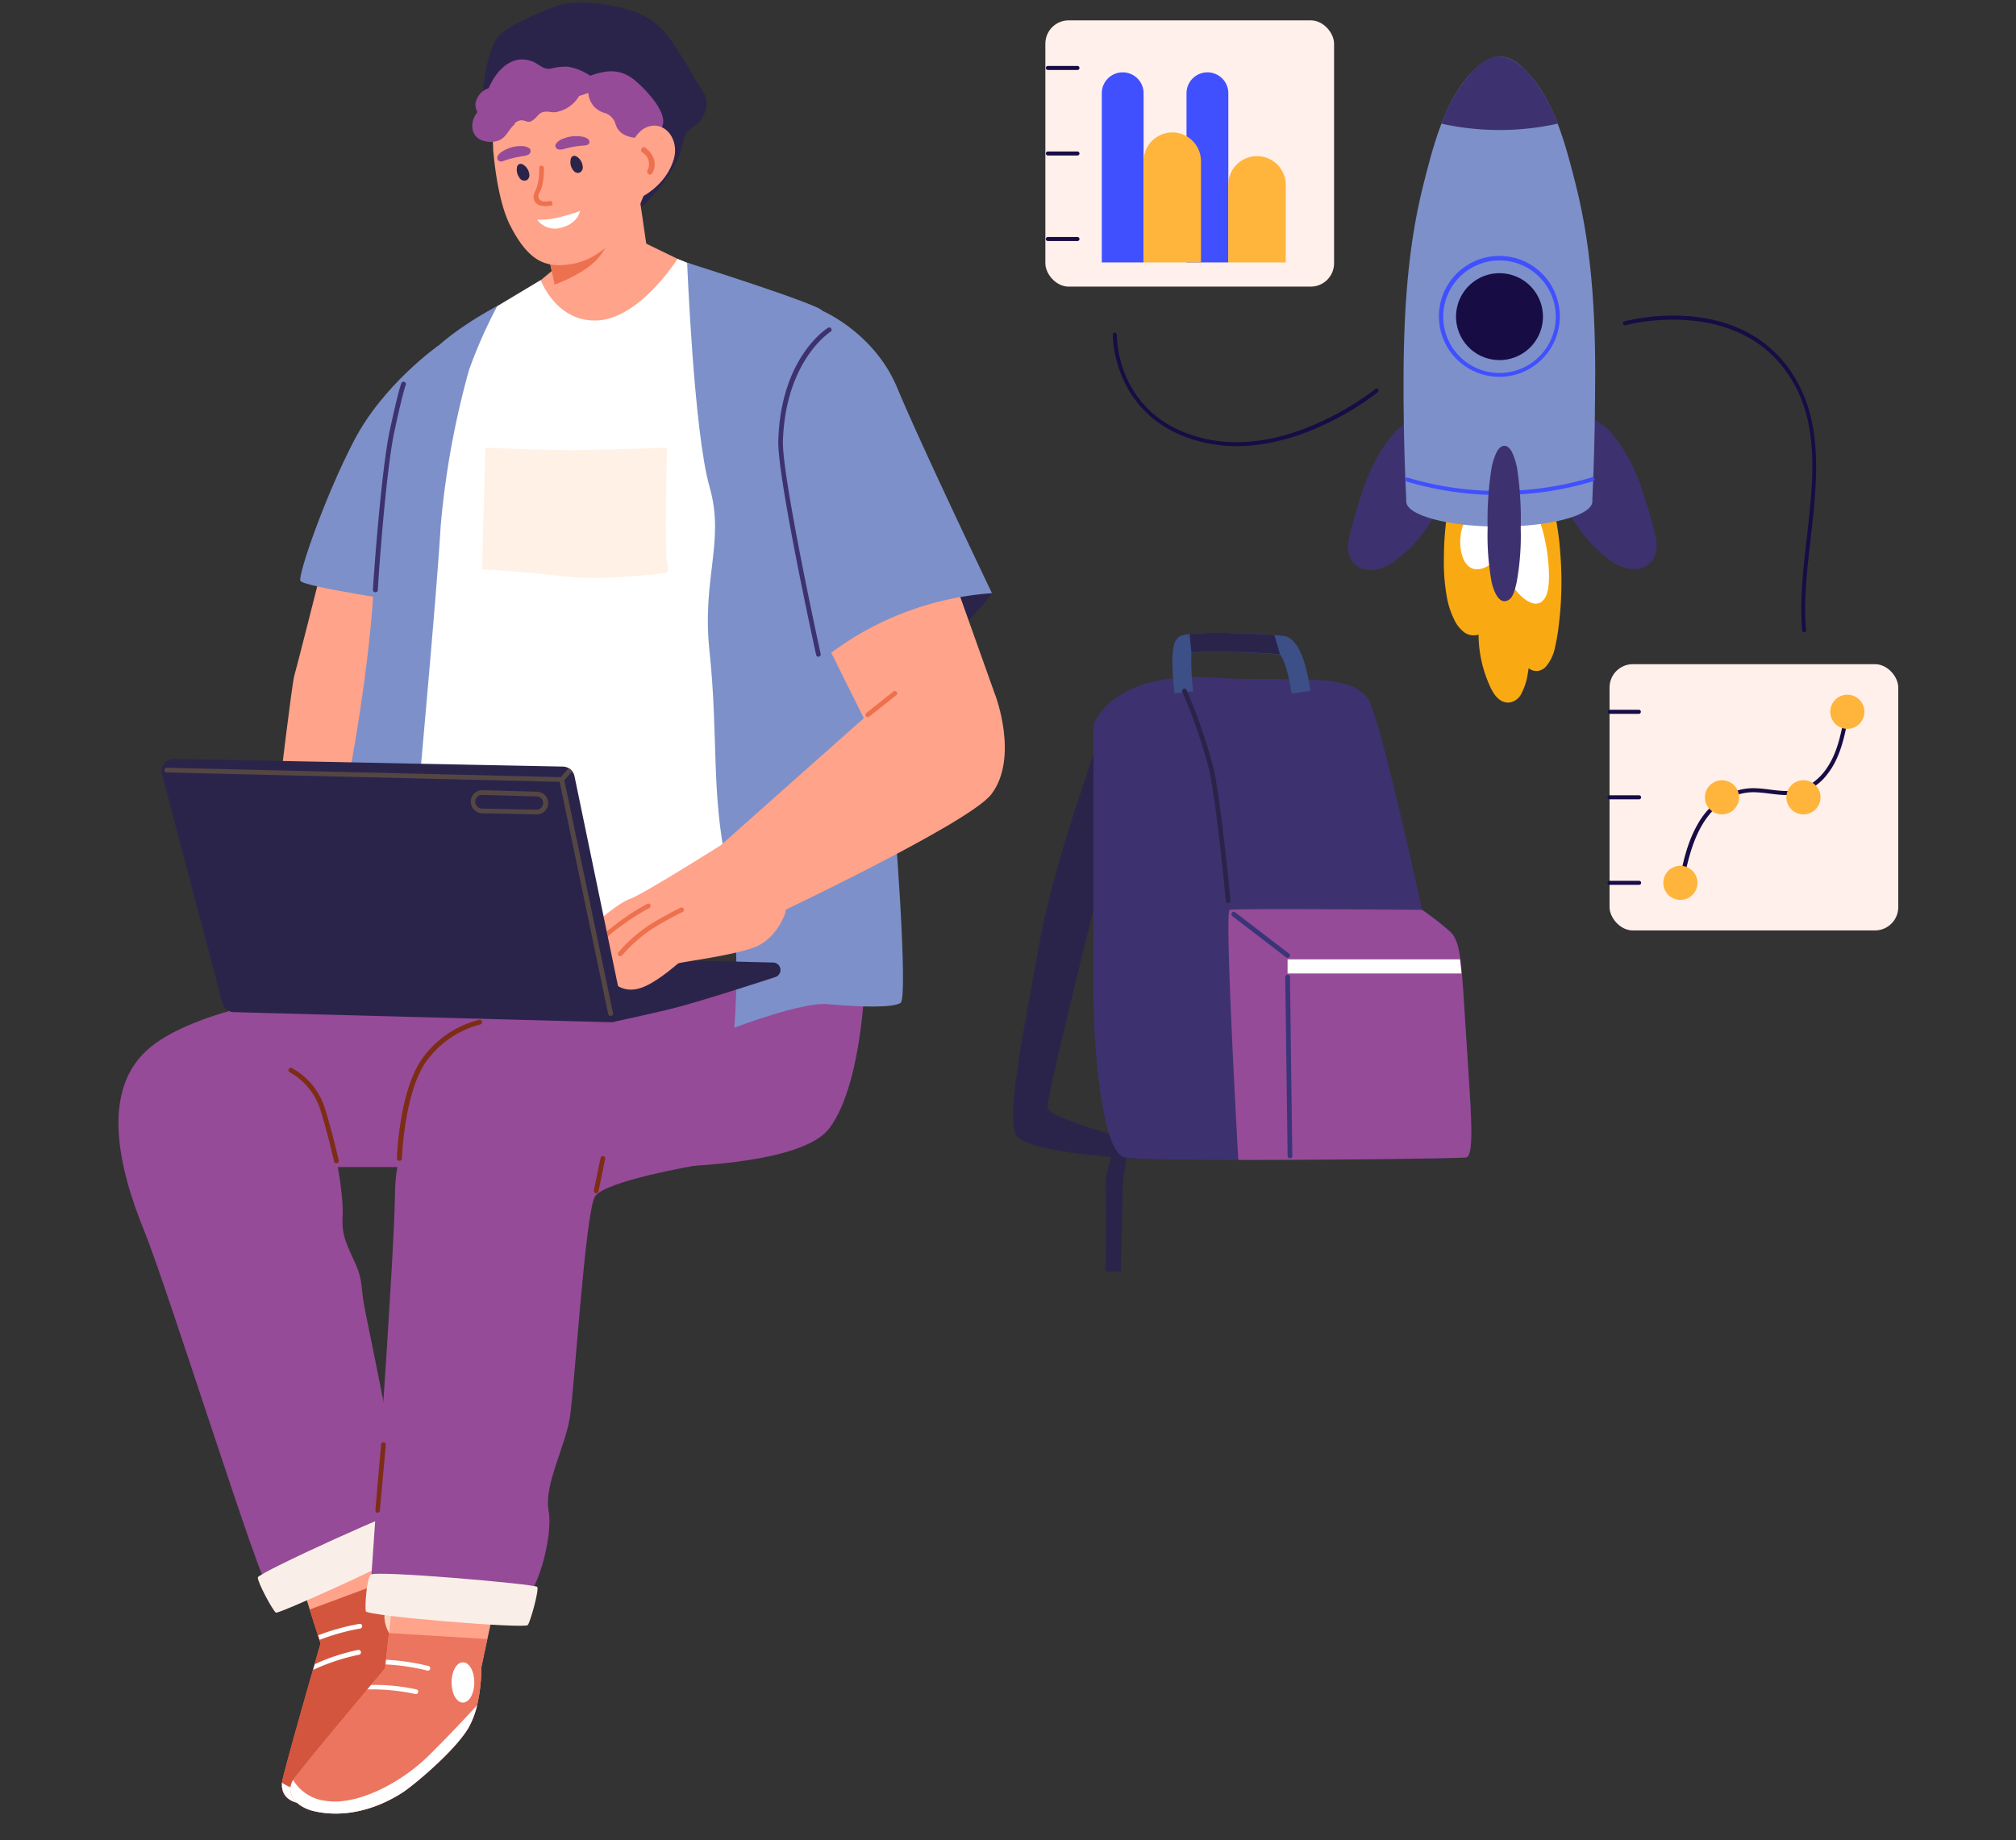 <svg xmlns="http://www.w3.org/2000/svg" viewBox="0 0 400.17 365.28"><rect x="0" y="0" width="400.17" height="365.28" fill="#333333" stroke="none"/><defs><style>.cls-1{fill:#3d326f;}.cls-2{fill:#fff;}.cls-3{fill:#2b244a;}.cls-4{fill:#954b97;}.cls-5{fill:#3c4f87;}.cls-6{fill:#ffa38a;}.cls-7{fill:#d4553d;}.cls-8{fill:#f5d6c1;}.cls-9{fill:#faefe8;}.cls-10{fill:#7d90c9;}.cls-11{fill:#ed714e;}.cls-12{fill:#fff1e6;}.cls-13{fill:#eb755e;}.cls-14{fill:#7d2d15;}.cls-15{fill:#544743;}.cls-16{fill:#393578;}.cls-17{fill:#f9aa13;}.cls-18{fill:#4050ff;}.cls-19{fill:#180c45;}.cls-20{fill:#fff0eb;}.cls-21{fill:#ffb43b;}</style></defs><g id="Calque_2" data-name="Calque 2"><g id="Calque_3" data-name="Calque 3"><path class="cls-3" d="M218.43,145.94s-9.26,25.2-12.07,41.06-6.79,34.58-4.68,38.32S225.5,230,225.5,230V226.6s-17.19-4.56-17.58-6.66,14.59-61.09,14.59-61.09Z"/><path class="cls-3" d="M221.49,227s-2.34,5.77-2.08,9.36,0,16.07,0,16.07h3.08s.39-15.44.39-16.85,1-7.49,1-7.49Z"/><path class="cls-1" d="M291,229.77c-1.18.19-25.89.51-45.2.49-11.32,0-20.79-.15-22.52-.49-4.68-.94-6.24-23.1-6.24-32.28V144s3.18-10.78,23.77-9.47c15.27,1,28.34-1.51,31.15,5s10.3,41,10.3,41a57.72,57.72,0,0,1,5.62,4.37c2.19,2,2.19,6.7,3.12,20.75S292.83,229.46,291,229.77Z"/><path class="cls-4" d="M291,229.77c-1.18.19-25.89.51-45.2.49,0,0-2.8-49.33-1.71-49.64s38.17,0,38.17,0a57.72,57.72,0,0,1,5.62,4.37c1.05,1,1.59,2.54,2,5.46.11.81.22,1.75.3,2.81.27,3,.49,7.05.85,12.48C291.89,219.78,292.83,229.46,291,229.77Z"/><path class="cls-5" d="M254.78,126.23c-.39,0-1-.11-1.81-.17-2.21-.16-5.7-.31-8.77-.37a68.65,68.65,0,0,0-8.07.17c-1.86.22-2.19.59-2.53,1s-1.5,1.67-.47,10.78l3.72-.42a49.18,49.18,0,0,1-.36-7.61c3.17-.42,14.72,0,17.6.33.75.72,1.83,4.33,2.29,7.74l3.72-.5C259.46,132.42,258,126.7,254.78,126.23Z"/><path class="cls-3" d="M254.09,129.91c-2.88-.35-14.43-.75-17.6-.33l-.36-3.72a68.65,68.65,0,0,1,8.07-.17c3.07.06,6.56.21,8.77.37Z"/><path class="cls-2" d="M290.1,193.26H255.58v-2.81H289.8C289.91,191.26,290,192.2,290.1,193.26Z"/><path class="cls-6" d="M63.42,114.62s-4.53,17.94-5,19.5-3,22.94-3,22.94,14.51,2.18,15,1.56,4.52-17.17,4.83-20.76,3.23-23.09,3.1-24.49S63.42,114.62,63.42,114.62Z"/><path class="cls-3" d="M196.9,117.77a53.59,53.59,0,0,1-4.21,5c-1.64,1.56-5.15,3.27-5.62,3.2s-4.68-6-4.29-6.87S196.9,117.77,196.9,117.77Z"/><path class="cls-6" d="M79.87,312.7,81,318.26s3.23,6.87,2.54,12.25-5.36,14.82-6.69,16.87c-3.41,5.23-8.56,9.4-14.65,10.55-2.83.54-6.42-.33-6.26-3.83.07-1.4,7.7-27.83,7.7-27.83l-2.15-6.74-1.7-5.38L77.6,301.86Z"/><path class="cls-7" d="M81,318.26a33.86,33.86,0,0,1,2.31,7.31,16.84,16.84,0,0,1,.23,4.94c-.69,5.37-5.36,14.82-6.69,16.87-3.41,5.23-8.56,9.4-14.65,10.55-2.83.54-6.42-.33-6.26-3.83,0,0,0-.11,0-.2.34-1.94,4-14.89,6.15-22.36.11-.39.22-.77.33-1.13.71-2.49,1.19-4.14,1.19-4.14l-.23-.73-.29-.9-1.63-5.11,18.34-6.83Z"/><path class="cls-2" d="M83.35,325.57a16.84,16.84,0,0,1,.23,4.94c-.69,5.37-5.36,14.82-6.69,16.87-3.41,5.23-8.56,9.4-14.65,10.55-2.83.54-6.42-.33-6.26-3.83,0,0,0-.11,0-.2A8.68,8.68,0,0,0,63.69,355c5.84-1.57,12-9,14.9-16.35C80.45,334,82.28,328.73,83.35,325.57Z"/><path class="cls-2" d="M71.52,323.29a42.91,42.91,0,0,0-8.07,2.25l-.29-.9a44.37,44.37,0,0,1,8.23-2.28A.47.47,0,0,1,71.52,323.29Z"/><path class="cls-2" d="M71.24,328.5a42,42,0,0,0-9.08,3c.11-.39.22-.77.33-1.13a39.23,39.23,0,0,1,8.6-2.83A.47.47,0,0,1,71.24,328.5Z"/><path class="cls-8" d="M81,321.61c.89,2,.69,4-.46,4.55s-2.79-.71-3.68-2.71-.69-4.05.45-4.56S80.1,319.6,81,321.61Z"/><path class="cls-4" d="M171.86,190s0,24.43-7.26,34-48,7.68-48,7.68H63.49l-2.8-34.16Z"/><path class="cls-4" d="M60.69,197.48S39.5,200.19,30,207.77c-10.53,8.42-6.16,24.81-1.4,36.51S52,315.57,53.43,315.57s24.94-9.12,24.94-9.12L78,287.72s-4.31-21.75-5.42-27-.4-6.16-2-9.79-2.81-5.5-2.58-9.48-1.17-11-1.17-11Z"/><path class="cls-9" d="M84.78,306c.22-1.2-2.08-6.08-2.75-6.79s-30.75,13-30.85,13.93,3,6.66,3.59,7S84.56,307.19,84.78,306Z"/><path class="cls-10" d="M98.71,60.74S86.82,66.87,82.92,73.27s-9.36,26.52-8.74,37.44-3.59,37.76-5.46,45.88-5,15.89-3.28,17S85,178.28,85,178.28s5.77-7,5.93-8.43,25.74-84.26,25.74-84.26Z"/><path class="cls-3" d="M130.62,26.9s-6-8.74-12.4-11-22.55,4.6-22.55,4.6.39-9.29,3-12.95c1.72-2.39,8.43-5.15,12.17-6.48s13.94-.31,18.56,3c2.63,1.86,4.48,4.84,6.15,7.53.82,1.32,1.59,2.67,2.37,4,1.29,2.23,3.09,3.71,2.06,6.48a5.63,5.63,0,0,1-1.62,2.59,7.48,7.48,0,0,0-2.14,1.75,12.92,12.92,0,0,0-1,3.3c-1.8,6.17-8.72,12.2-8.72,12.2Z"/><path class="cls-6" d="M140.84,54.46l-12.76-6.18-18.35,5.35-6,5,.1,11,6.46,25.69s4.37,14.89,6.58,14,18.63-17.68,20.08-21S140.84,54.46,140.84,54.46Z"/><polygon class="cls-6" points="107.87 46.17 108.66 49.82 110.1 56.5 111.71 63.98 120.75 68 129.77 58.59 126.81 38.3 107.87 46.17"/><path class="cls-11" d="M108.66,49.82l1.44,6.68c2-.75,6.22-2.58,8.47-5.08,3-3.33,4.63-9.52,4.63-9.52l-5.57,3C117.27,45,112.2,47.85,108.66,49.82Z"/><path class="cls-6" d="M97.86,27.33a16.38,16.38,0,1,0,.77-5A16.4,16.4,0,0,0,97.86,27.33Z"/><path class="cls-3" d="M103.16,14.26s21.36,5,24.56,4.76,4.06-4.76,4.06-4.76-8.8-5.7-10.91-5.85-11-2.27-12.21-1.17-3.55,3.41-4,3.62S103.16,14.26,103.16,14.26Z"/><path class="cls-6" d="M97.88,28.14h0a1.29,1.29,0,0,0,0,.26c0,.16,0,.37,0,.63s0,.28,0,.44c0,.38.07.83.12,1.34v.05c.36,3.6,1.25,9.93,3.26,13.88,3.66,7.17,7,8.31,11.42,7.79,5.29-.62,8.77-3.94,12.6-8.84,1.93-2.47,3.36-7.19,4.22-10.79,0,0,0,0,0,0,.65-2.69,1-4.75,1-4.75H97.88Z"/><path class="cls-3" d="M113.63,33.59a2.63,2.63,0,0,1-.28-2.21.8.8,0,0,1,.55-.45,1,1,0,0,1,.69.23A2.58,2.58,0,0,1,115.66,33a1.17,1.17,0,0,1-.46,1.19C114.54,34.54,114,34.18,113.63,33.59Z"/><path class="cls-3" d="M103.06,35.2a2.58,2.58,0,0,1-.39-2.19.79.79,0,0,1,.53-.48,1.05,1.05,0,0,1,.7.19,2.59,2.59,0,0,1,1.15,1.76,1.21,1.21,0,0,1-.39,1.22A1.12,1.12,0,0,1,103.06,35.2Z"/><path class="cls-4" d="M117,28.29a.86.86,0,0,0-.43-.79,2.4,2.4,0,0,0-.91-.35,6.85,6.85,0,0,0-4,.43,2.73,2.73,0,0,0-1.25.91,1,1,0,0,0-.18.42.81.81,0,0,0,.71.77,2.55,2.55,0,0,0,1.12-.14,20.09,20.09,0,0,1,4.08-.67C116.62,28.84,116.94,28.6,117,28.29Z"/><path class="cls-4" d="M98.8,31.71a.82.82,0,0,1,.08-.88,2.16,2.16,0,0,1,.7-.68A6.89,6.89,0,0,1,103.43,29a2.81,2.81,0,0,1,1.51.35.82.82,0,0,1,.32.32.79.79,0,0,1-.34,1,2.56,2.56,0,0,1-1.09.32,19.6,19.6,0,0,0-4,1A.83.83,0,0,1,98.8,31.71Z"/><path class="cls-11" d="M109.09,39.91A5.24,5.24,0,0,1,108,40a1.19,1.19,0,0,1-1.12-.81,1.66,1.66,0,0,1,.31-1.17,5.46,5.46,0,0,0,.49-1.37,15.83,15.83,0,0,0,.29-3.3.47.47,0,0,0-.94,0,11.84,11.84,0,0,1-.45,3.75c-.29.83-.9,1.66-.57,2.57.52,1.4,2.14,1.33,3.35,1.14C109.93,40.72,109.68,39.82,109.09,39.91Z"/><path class="cls-2" d="M106.63,43.62a16.48,16.48,0,0,0,3.94-.38,46.91,46.91,0,0,0,4.57-1.34s-.43,2.47-3.71,3.29A4.34,4.34,0,0,1,106.63,43.62Z"/><path class="cls-4" d="M126.43,16.3c-3-2.69-5.77-2.53-9.27-1.26a11,11,0,0,0-4.52-1.8,11.67,11.67,0,0,0-3.34.39c-1.5.21-2.3-.9-3.55-1.4C101.63,10.58,98.5,14,97,17.5a3.92,3.92,0,0,0-2.61,3,3.08,3.08,0,0,0,.39,1.77c-1.4,1.58-1.54,4.46.58,5.45a4.75,4.75,0,0,0,3.68.15c1.44-.6,1.9-2.1,3-3.09a.44.44,0,0,0,.15-.33,2.22,2.22,0,0,1,1.09-.55c1.18-.13,1.41.76,2.56-.09,1-.71,1.05-1.48,2.31-1.63.71-.09,1.3.14,2,.1a6.59,6.59,0,0,0,4.79-3.22c.62-.19,1.23-.4,1.84-.61A4.53,4.53,0,0,0,118,21.24a5,5,0,0,0,1.75,1.11,3.17,3.17,0,0,1,1.73,1c.64.7.61,1.21,1,2,1.42,2.71,6.76,2.58,8.61.36C133.3,23.06,128.42,18.06,126.43,16.3Z"/><path class="cls-6" d="M133.72,31.68c-1.86,6.1-8.11,8.27-8.11,8.27a51.11,51.11,0,0,1-.7-9c.23-3.49,2.57-6.19,5.24-6S134.74,28.33,133.72,31.68Z"/><path class="cls-11" d="M128.1,29.33c1.63,1.19,2.46,3.23,1.35,5.08-.37.61-1.28,0-.91-.62a2.69,2.69,0,0,0-1.06-3.54C126.91,29.83,127.52,28.91,128.1,29.33Z"/><path class="cls-2" d="M107.33,55.6s3.15,8.58,11.49,8,15.67-12.21,15.67-12.21l12.79,5.12s3.28,41,3.75,54.6,5.62,34.64,4.21,46.58.24,29,.24,29-26,4.92-42.27,5.15-29.82-2.34-31.46-2.34-.7-6.08,0-16.15,4.8-53.13,5.73-69a169.19,169.19,0,0,1,5.62-30.9,94.34,94.34,0,0,1,5.61-12.68Z"/><path class="cls-12" d="M96.34,88.87s10,.47,16.87.47,19.17-.47,19.17-.47-.46,20.75,0,22.47,0,2.34,0,2.34-12.17,1.72-20,.78S95.67,113,95.67,113Z"/><path class="cls-10" d="M136.4,52.15s1.32,33.56,4.44,44.48-1.57,18.05,0,32.73c1.77,16.58.28,28,3.4,42.36s1.52,32.3,1.52,32.3,13.44-5.12,18.42-4.68c7.32.65,13,.7,14.57-.23s-1-36.29-2.21-47.52-10-62.1-10-64.75-2.8-23.87-3.27-25.12S136.4,52.15,136.4,52.15Z"/><path class="cls-3" d="M121.55,202.91s3-.62,10.62-2.38c4.61-1.06,14.6-4.24,21.75-6.57a1.48,1.48,0,0,0-.43-2.88l-49.76-1.2Z"/><path class="cls-6" d="M143.07,167.8s-15.45,9.76-18.1,10.69-8.27,6.09-8.27,6.09l2.81,8.58,3,2.5a5,5,0,0,0,3.49.74c3.3-.36,8.14-4.82,8.61-5.13s10.29-1.45,15-3.16,6.31-7,6.31-7,.63-9.13.47-9.76S143.07,167.8,143.07,167.8Z"/><path class="cls-11" d="M119,187.46a.41.41,0,0,1-.25-.08.47.47,0,0,1-.14-.64c.06-.09.68-1,3.7-3.31a45.57,45.57,0,0,1,6.16-4,.45.45,0,0,1,.62.2.47.47,0,0,1-.2.63,45,45,0,0,0-6,3.86,18.27,18.27,0,0,0-3.48,3.08A.48.48,0,0,1,119,187.46Z"/><path class="cls-3" d="M32.14,153.65l12,45.48a2.41,2.41,0,0,0,2.27,1.8l74.72,2a2.42,2.42,0,0,0,2.43-2.91l-9.52-45.91a2.4,2.4,0,0,0-2.31-1.93l-77.23-1.54A2.42,2.42,0,0,0,32.14,153.65Z"/><path class="cls-10" d="M87,68.62S76.13,76.23,70.28,87.46s-11.13,26.65-10.66,27.83,21.22,4.22,21.22,4.22Z"/><path class="cls-4" d="M85.73,219.94S78.55,223.45,78.4,237s-4.84,77.38-4.84,78.09S102,317.68,104.27,317s5.57-11.94,4.63-17.09,3.28-12.64,4.21-18.49,3.08-40.87,5-43.91,19.89-6.12,19.89-6.12L133.48,223Z"/><path class="cls-6" d="M96.75,325.35l-1.19,5.56s.16,7.59-2.65,12.23S82,354.5,79.94,355.83c-5.23,3.4-11.63,5.12-17.66,3.7-2.81-.66-5.74-2.9-4.17-6,.63-1.25,18.33-22.31,18.33-22.31l.78-7,.63-5.61,21.22-4Z"/><path class="cls-13" d="M95.56,330.91a34.05,34.05,0,0,1-.86,7.62,17.13,17.13,0,0,1-1.79,4.61c-2.81,4.62-10.92,11.36-13,12.69-5.23,3.4-11.63,5.12-17.66,3.7-2.81-.66-5.74-2.9-4.17-6,0,0,.06-.09.1-.17,1.11-1.64,9.72-12,14.7-17.94l.76-.89,2.77-3.31.09-.76.1-.93.59-5.34,19.53,1.2Z"/><path class="cls-2" d="M94.7,338.53a17.13,17.13,0,0,1-1.79,4.61c-2.81,4.62-10.92,11.36-13,12.69-5.23,3.4-11.63,5.12-17.66,3.7-2.81-.66-5.74-2.9-4.17-6,0,0,.06-.09.1-.17a8.7,8.7,0,0,0,6.57,4.15c6,.94,14.63-3.4,20.25-8.89C88.63,345.05,92.44,341,94.7,338.53Z"/><path class="cls-2" d="M84.82,331.64a43.2,43.2,0,0,0-8.29-1.22l.1-.93a44.11,44.11,0,0,1,8.44,1.25C85.65,330.88,85.41,331.78,84.82,331.64Z"/><path class="cls-2" d="M82.44,336.29a41.74,41.74,0,0,0-9.53-.91l.76-.89a39.17,39.17,0,0,1,9,.89C83.28,335.53,83,336.43,82.44,336.29Z"/><path class="cls-2" d="M94.15,334c0,2.19-1,4-2.26,4s-2.26-1.79-2.26-4,1-4,2.26-4S94.15,331.75,94.15,334Z"/><path class="cls-9" d="M73.56,312.61c-.78.94-1.17,6.32-.94,7.26s31.6,3.51,32.15,2.73,2.27-7,1.87-7.57S74.34,311.67,73.56,312.61Z"/><path class="cls-6" d="M143.07,167.8s30.62-27.26,31.09-27.57S197.57,138,197.57,138s4.72,12.4-.78,19.66c-4.45,5.87-45.14,25-45.14,25Z"/><polygon class="cls-6" points="197.57 138.04 189.83 116.33 168.22 123.16 163.55 126.67 173.69 147.04 197.57 138.04"/><path class="cls-10" d="M163.28,61.72S173.58,66.09,178.1,77s18.8,40.76,18.8,40.76a60.54,60.54,0,0,0-17.43,3.86,59.6,59.6,0,0,0-16.94,9.92s-1.59-28.48-1.9-31.29S163.28,61.72,163.28,61.72Z"/><path class="cls-11" d="M123.1,189.82a.43.43,0,0,1-.3-.11.46.46,0,0,1-.06-.66,30.32,30.32,0,0,1,6.36-5.55c3.41-2.1,6-3.29,6-3.31a.46.46,0,0,1,.62.23.47.47,0,0,1-.22.62,66.52,66.52,0,0,0-5.88,3.25,29.16,29.16,0,0,0-6.13,5.37A.46.46,0,0,1,123.1,189.82Z"/><path class="cls-11" d="M172.25,142.37a.47.47,0,0,1-.37-.18.46.46,0,0,1,.08-.65l5.37-4.26a.47.47,0,0,1,.66.08.45.45,0,0,1-.08.65l-5.37,4.26A.46.46,0,0,1,172.25,142.37Z"/><path class="cls-14" d="M79.24,230.44h0a.47.47,0,0,1-.45-.49c0-.51.46-12.77,4.69-19.32a19.75,19.75,0,0,1,11.65-8.18.48.48,0,0,1,.56.37.47.47,0,0,1-.37.55,19.13,19.13,0,0,0-11,7.77c-4.1,6.33-4.54,18.72-4.55,18.85A.46.46,0,0,1,79.24,230.44Z"/><path class="cls-1" d="M74.49,117.58h0a.47.47,0,0,1-.46-.47c0-.72,1.58-23.56,3.36-31.77s2.25-9.22,2.3-9.32a.47.47,0,0,1,.84.42s-.51,1.18-2.22,9.1C76.52,93.75,75,116.43,75,117.11A.47.47,0,0,1,74.49,117.58Z"/><path class="cls-1" d="M162.44,130.38A.47.47,0,0,1,162,130c-.32-1.44-7.75-35.48-7.51-42.56C155,71,164,65.3,164.36,65.07a.46.46,0,0,1,.49.79c-.09.06-8.91,5.71-9.44,21.62-.24,7,7.41,42,7.49,42.33a.48.48,0,0,1-.36.56Z"/><path class="cls-14" d="M66.77,230.94a.48.48,0,0,1-.46-.37s-1.18-5.35-2.79-10.49a13,13,0,0,0-6-7.21.48.48,0,0,1-.21-.63.46.46,0,0,1,.63-.21,13.74,13.74,0,0,1,6.48,7.77c1.62,5.18,2.81,10.52,2.82,10.57a.48.48,0,0,1-.36.56Z"/><path class="cls-14" d="M118.34,236.87h-.09a.47.47,0,0,1-.37-.55l1.33-6.43a.47.47,0,0,1,.55-.37.46.46,0,0,1,.36.55l-1.32,6.43A.48.48,0,0,1,118.34,236.87Z"/><path class="cls-15" d="M121.19,201.68a.47.47,0,0,1-.46-.37l-9.64-46.1-78-1.86a.47.47,0,0,1-.46-.48.46.46,0,0,1,.48-.46l78.78,1.89,9.79,46.82a.47.47,0,0,1-.37.55Z"/><path class="cls-15" d="M111.47,155.22a.51.51,0,0,1-.31-.11.48.48,0,0,1,0-.67l1.49-1.67a.46.46,0,0,1,.66,0,.47.47,0,0,1,0,.66l-1.48,1.67A.48.48,0,0,1,111.47,155.22Z"/><path class="cls-15" d="M106.5,161.67h0l-10.82-.22a2.31,2.31,0,0,1-1.73-3.74,2.3,2.3,0,0,1,1.81-.84l10.85.3a2.25,2.25,0,0,1,2.16,1.89h0a2.24,2.24,0,0,1-2.22,2.61ZM95.65,157.8a1.33,1.33,0,0,0-1.28,1.64,1.36,1.36,0,0,0,1.28,1.08l10.82.22a1.33,1.33,0,0,0,1.33-1.53h0a1.31,1.31,0,0,0-1.26-1.1l-10.85-.31Z"/><path class="cls-14" d="M74.94,300.31h0a.47.47,0,0,1-.43-.51l1.15-13.1a.47.47,0,0,1,.93.08L75.4,299.89A.46.46,0,0,1,74.94,300.31Z"/><path class="cls-3" d="M243.79,179.31a.47.47,0,0,1-.47-.43c0-.19-1.87-19.7-3.36-26.27a107.9,107.9,0,0,0-5.27-15.25.47.47,0,0,1,.24-.61.46.46,0,0,1,.62.24,107.79,107.79,0,0,1,5.32,15.42c1.51,6.62,3.36,26.19,3.38,26.39a.47.47,0,0,1-.42.51Z"/><path class="cls-16" d="M255.58,190.15a.47.47,0,0,1-.28-.09l-10.69-8.2a.46.46,0,0,1-.08-.65.45.45,0,0,1,.65-.09l10.69,8.19a.48.48,0,0,1,.09.66A.49.49,0,0,1,255.58,190.15Z"/><path class="cls-16" d="M256.06,229.94a.46.46,0,0,1-.47-.46l-.47-35.5a.45.45,0,0,1,.46-.47.45.45,0,0,1,.47.46l.47,35.5a.45.45,0,0,1-.46.47Z"/><path class="cls-17" d="M309.71,109.83A54.33,54.33,0,0,0,308,99.38a.51.51,0,0,0-.75-.26,2,2,0,0,0-.64-.32,6.86,6.86,0,0,0-2.26,0l-4.6.31c-1.52.11-3,.2-4.56.32a19.91,19.91,0,0,0-4.06.68A8.13,8.13,0,0,0,289,101a2,2,0,0,0-.82,1,.49.49,0,0,0-.94.11,61,61,0,0,0-.63,8.75,38.23,38.23,0,0,0,.69,8.2,16.4,16.4,0,0,0,1.26,3.73,6.69,6.69,0,0,0,2.18,2.8,3.21,3.21,0,0,0,2.75.39,24.83,24.83,0,0,0,1.79,9.14c.75,1.89,1.94,4.58,4.41,4.34a3.24,3.24,0,0,0,2.39-1.95,12.13,12.13,0,0,0,1.11-3.37q.13-.75.24-1.5a2.51,2.51,0,0,0,1.82.56,2.77,2.77,0,0,0,1.64-.9,8.56,8.56,0,0,0,1.8-3.91,37.37,37.37,0,0,0,.74-4.46c.19-1.55.33-3.1.41-4.65A69.62,69.62,0,0,0,309.71,109.83Z"/><path class="cls-2" d="M307,108.9c-.65-3.56-1.43-6.85-3.9-9.66a8.69,8.69,0,0,0-2.34-1.86,2,2,0,0,1-1,.33,10.52,10.52,0,0,0-9.43,6.82c-1.27,3.59-.12,10.82,5.17,7.74.49-.29,2.73-1.83,2.68-2.45a14,14,0,0,0,2.36,6.9c1.26,1.82,4.48,4.83,6.2,1.87C308.21,116,307,108.93,307,108.9Z"/><path class="cls-1" d="M287.09,83.75a5.35,5.35,0,0,0-5.58-.36.63.63,0,0,0-.51-.13c-2.74.57-4.69,3-6.2,5.23C271.56,93.17,270,98.6,268.49,104c-.69,2.54-1.81,5.77.36,7.91s5.47,1.21,7.69-.28a28.62,28.62,0,0,0,8.46-9.73c1.95-3.39,4.44-7.85,4.59-11.84C289.67,87.78,289.07,85.18,287.09,83.75Z"/><path class="cls-1" d="M306.83,89.87c.14,4,2.64,8.45,4.58,11.85a28.62,28.62,0,0,0,8.47,9.72c2.21,1.49,5.52,2.42,7.68.28s1.05-5.37.37-7.9c-1.47-5.44-3.07-10.87-6.32-15.56-1.51-2.19-3.46-4.66-6.2-5.23a.63.63,0,0,0-.51.13,5.35,5.35,0,0,0-5.58.36C307.34,85,306.74,87.56,306.83,89.87Z"/><path class="cls-10" d="M312.8,36.72c-1.82-7.18-3.93-15.59-8.74-21.37-1.54-1.86-3.8-4.16-6.4-4.1s-4.86,2.24-6.41,4.1c-4.81,5.78-6.91,14.19-8.73,21.37-3.52,13.9-4,28.46-3.92,42.74q.06,9.77.53,19.54l0,.54h0c0,2.75,8.27,5,18.47,5s18.48-2.23,18.48-5l0-.54q.46-9.77.53-19.54C316.81,65.18,316.32,50.62,312.8,36.72Z"/><path class="cls-1" d="M309.19,24.55a53.43,53.43,0,0,1-23.07,0,32.53,32.53,0,0,1,5.13-9.23c1.55-1.86,3.81-4.16,6.41-4.1s4.86,2.24,6.4,4.1A32.61,32.61,0,0,1,309.19,24.55Z"/><path class="cls-18" d="M279.12,95.57a64.88,64.88,0,0,0,28.95,1.85,66.67,66.67,0,0,0,8.14-1.88c.49-.15.28-.93-.21-.78a64.11,64.11,0,0,1-28.64,1.89,62.72,62.72,0,0,1-8-1.85.4.4,0,0,0-.21.77Z"/><path class="cls-1" d="M301.25,93.71a12.9,12.9,0,0,0-1.15-4c-.85-1.59-2.09-1.63-3,0a12.9,12.9,0,0,0-1.15,4,67,67,0,0,0-.66,11.17,51.65,51.65,0,0,0,.8,10.73c.49,2.07,1.64,4.66,3.46,3.43.87-.59,1.22-2.22,1.5-3.43a51.6,51.6,0,0,0,.81-10.73A68.12,68.12,0,0,0,301.25,93.71Z"/><circle class="cls-19" cx="297.66" cy="62.86" r="8.63" transform="translate(168.09 338.12) rotate(-76.72)"/><path class="cls-18" d="M308.82,62.86a11.17,11.17,0,1,1-.14-1.75,12.9,12.9,0,0,1,.14,1.75.4.4,0,0,0,.8,0,12,12,0,1,0-.16,1.9,13.4,13.4,0,0,0,.16-1.9A.4.4,0,0,0,308.82,62.86Z"/><rect class="cls-20" x="207.5" y="4.04" width="57.31" height="52.86" rx="4.63"/><path class="cls-18" d="M222.84,14.36h0A4.15,4.15,0,0,1,227,18.51V52.1a0,0,0,0,1,0,0h-8.3a0,0,0,0,1,0,0V18.51A4.15,4.15,0,0,1,222.84,14.36Z"/><path class="cls-18" d="M239.67,14.36h0a4.15,4.15,0,0,1,4.15,4.15V52.1a0,0,0,0,1,0,0h-8.3a0,0,0,0,1,0,0V18.51a4.15,4.15,0,0,1,4.15-4.15Z"/><path class="cls-21" d="M232.69,26.29h0a5.7,5.7,0,0,1,5.7,5.7V52.1a0,0,0,0,1,0,0H227a0,0,0,0,1,0,0V32a5.7,5.7,0,0,1,5.7-5.7Z"/><path class="cls-21" d="M249.51,31h0a5.7,5.7,0,0,1,5.7,5.7V52.1a0,0,0,0,1,0,0H243.81a0,0,0,0,1,0,0V36.66A5.7,5.7,0,0,1,249.51,31Z"/><path class="cls-19" d="M208,30.87h5.87a.4.4,0,0,0,0-.8H208a.4.4,0,0,0,0,.8Z"/><path class="cls-19" d="M208,47.85h5.87a.4.4,0,0,0,0-.8H208a.4.4,0,0,0,0,.8Z"/><path class="cls-19" d="M208,13.89h5.87a.4.4,0,0,0,0-.8H208a.4.4,0,0,0,0,.8Z"/><rect class="cls-20" x="319.49" y="131.85" width="57.31" height="52.86" rx="4.63"/><path class="cls-19" d="M334,175.83c1.31-6.61,3.07-14.51,9.82-17.65a10.38,10.38,0,0,1,5-.88c1.93.1,3.84.52,5.77.53a10.28,10.28,0,0,0,8.21-4.24c2.54-3.27,3.35-7.44,4.11-11.41.1-.5-.68-.72-.77-.21-.69,3.62-1.4,7.42-3.53,10.52a11.23,11.23,0,0,1-3.39,3.3,8.92,8.92,0,0,1-5,1.23c-1.94-.06-3.84-.48-5.77-.54a11,11,0,0,0-4.78.89,14.81,14.81,0,0,0-6.7,6.28c-2.1,3.66-3,7.87-3.76,12-.1.51.67.72.77.22Z"/><circle class="cls-21" cx="333.55" cy="175.26" r="3.39"/><circle class="cls-21" cx="341.81" cy="158.28" r="3.39"/><circle class="cls-21" cx="357.98" cy="158.28" r="3.39"/><circle class="cls-21" cx="366.69" cy="141.3" r="3.39"/><path class="cls-19" d="M319.49,158.68h5.87a.4.4,0,0,0,0-.8h-5.87a.4.4,0,0,0,0,.8Z"/><path class="cls-19" d="M319.49,175.66h5.87a.4.4,0,0,0,0-.8h-5.87a.4.4,0,0,0,0,.8Z"/><path class="cls-19" d="M319.49,141.71h5.87a.41.41,0,0,0,0-.81h-5.87a.41.41,0,0,0,0,.81Z"/><path class="cls-19" d="M358.13,125.49a.39.39,0,0,1-.4-.36c-.51-5.9.22-12.26.92-18.41,1.24-10.78,2.52-21.93-2.81-31-10.14-17.35-33-11.22-33.19-11.16a.39.39,0,0,1-.49-.28.4.4,0,0,1,.28-.49,41.15,41.15,0,0,1,13.05-1c6.58.56,15.57,3.19,21,12.55s4.17,20.63,2.92,31.54c-.7,6.11-1.43,12.43-.92,18.25a.4.4,0,0,1-.37.43Z"/><path class="cls-19" d="M245.49,88.57a29.07,29.07,0,0,1-5.76-.57c-19-3.92-18.84-21.41-18.84-21.59a.41.41,0,0,1,.4-.39h0a.4.4,0,0,1,.39.41,22.41,22.41,0,0,0,2.15,9c3,6.25,8.36,10.22,16,11.8a27.58,27.58,0,0,0,5.61.56c14.46,0,27.4-10.43,27.55-10.55a.4.4,0,0,1,.56,0,.41.41,0,0,1-.05.57C273.41,78,260.25,88.57,245.49,88.57Z"/></g></g></svg>